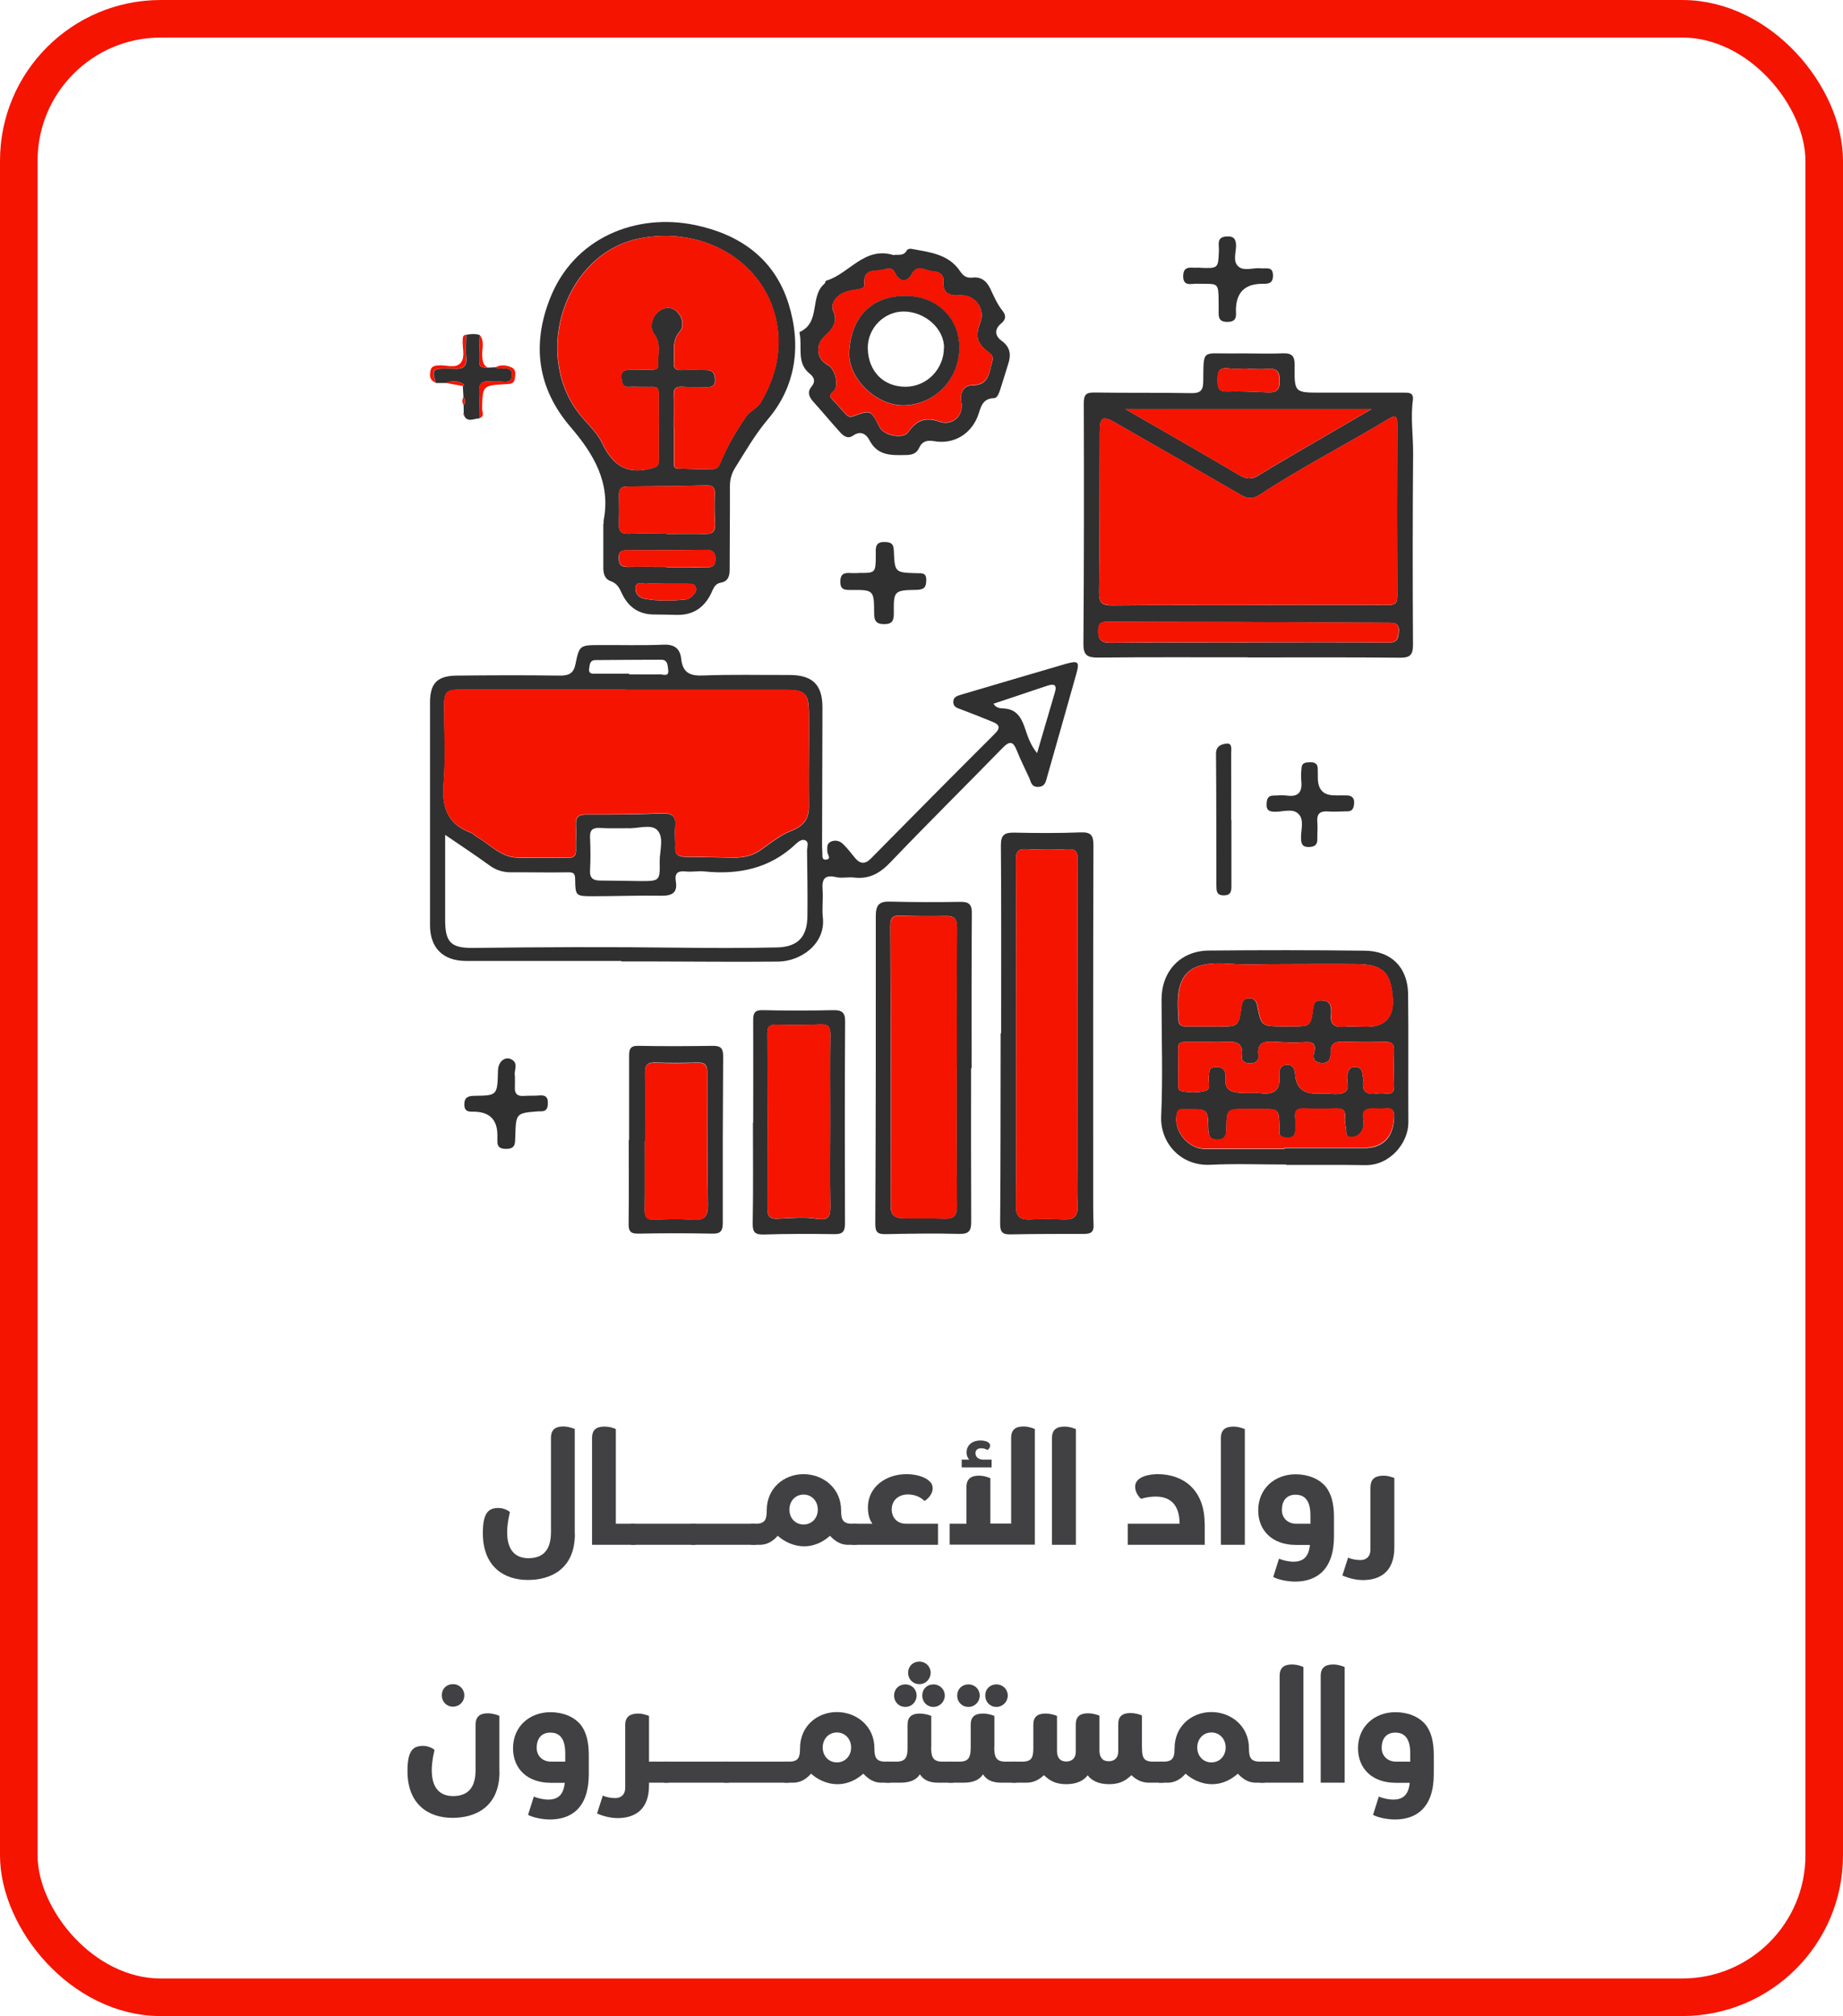 <svg xmlns="http://www.w3.org/2000/svg" id="Layer_2" data-name="Layer 2" viewBox="0 0 147.18 161.02"><defs><style>      .cls-1 {        fill: none;        stroke: #f51400;        stroke-miterlimit: 10;        stroke-width: 3px;      }      .cls-2 {        fill: #f51400;      }      .cls-2, .cls-3, .cls-4 {        stroke-width: 0px;      }      .cls-3 {        fill: #414042;      }      .cls-4 {        fill: #303030;      }    </style></defs><g id="Layer_1-2" data-name="Layer 1"><g><rect class="cls-1" x="1.5" y="1.5" width="144.18" height="158.02" rx="11.34" ry="11.34"></rect><g><path class="cls-3" d="m45.91,122.5c0,2.88-2,3.69-3.75,3.69-1.93,0-3.6-1.08-3.6-3.74,0-1.59.42-2.01,1.24-2.01.47,0,.83.24.92.32-.19.8-.22,1.33-.22,1.62,0,1.43.65,2.07,1.7,2.07,1.14,0,1.8-.61,1.8-2.09v-7.52c0-.67.37-.91.98-.91.44,0,.82.16.92.2v8.36Z"></path><path class="cls-3" d="m47.28,123.38v-8.53c0-.67.37-.91.98-.91.47,0,.79.14.92.2v7.56h1.56v1.68h-3.47Z"></path><path class="cls-3" d="m50.39,121.7h5.16v1.68h-5.16v-1.68Z"></path><path class="cls-3" d="m55.19,121.7h5.16v1.68h-5.16v-1.68Z"></path><path class="cls-3" d="m62.11,122.66c-.3.34-.76.72-1.42.72h-.71v-1.68h.37c.76,0,.88-.36.88-1.07,0-1.76,1.36-2.89,2.94-2.89s3,1.13,3,2.89c0,.71.12,1.07.88,1.07h.37v1.68h-.71c-.67,0-1.1-.38-1.43-.72-.44.4-1.14.84-2.06.84s-1.67-.44-2.11-.84Zm2.06-.9c.67,0,1.14-.52,1.14-1.19s-.47-1.2-1.14-1.2-1.13.54-1.13,1.2.46,1.19,1.13,1.19Z"></path><path class="cls-3" d="m74.91,121.7v1.68h-6.85v-1.68h1.61c-.24-.32-.36-.78-.36-1.3,0-1.63,1.42-2.66,3.08-2.66.77,0,1.48.22,1.81.54.18.16.28.32.28.6,0,.48-.43.88-.65,1-.28-.28-.73-.52-1.32-.52-.71,0-1.3.42-1.3,1.22,0,.48.31,1.12,1.15,1.12h2.54Z"></path><path class="cls-3" d="m75.84,123.38v-1.68h1.34v-2.93c0-.67.38-.91,1-.91.44,0,.8.16.91.2v3.63h1.66v-6.85c0-.67.37-.91.98-.91.44,0,.8.16.91.2v9.24h-6.8Zm.96-6.8h.61c-.16-.16-.22-.35-.22-.58,0-.61.5-.95,1.08-.95.44,0,.8.13.8.41,0,.12-.07.24-.2.35-.1-.05-.28-.14-.5-.14-.29,0-.47.14-.47.38,0,.37.3.53.64.53h.65v.62h-2.39v-.62Z"></path><path class="cls-3" d="m84.01,123.38v-8.53c0-.67.38-.91,1-.91.44,0,.8.16.91.2v9.24h-1.91Z"></path><path class="cls-3" d="m96.21,121.69v1.69h-6.15v-1.68h4.14c0-1.58-.8-2.17-1.9-2.17-.37,0-.76.05-1.18.18-.08-.06-.47-.47-.47-.96,0-.86,1.22-1.01,1.81-1.01,2.01,0,3.74,1.22,3.74,3.95Z"></path><path class="cls-3" d="m97.5,123.38v-8.53c0-.67.38-.91,1-.91.44,0,.8.16.91.2v9.24h-1.91Z"></path><path class="cls-3" d="m106.53,122.7c0,2.65-1.36,3.62-3.11,3.62-.6,0-1.37-.16-1.74-.37l.46-1.46c.28.13.78.24,1.16.24.8,0,1.22-.42,1.31-1.34h-1.12c-1.86,0-3.01-1.12-3.01-2.76,0-1.74,1.32-2.88,2.99-2.88.97,0,1.93.35,2.47,1.08.37.52.59,1.24.59,2.34v1.54Zm-1.88-1.68c0-1.54-.8-1.64-1.2-1.64-.64,0-1.08.41-1.08,1.22,0,.67.5,1.1,1.14,1.1h1.14v-.68Z"></path><path class="cls-3" d="m109.45,118.76c0-.67.42-.9,1.04-.9.4,0,.67.13.86.18v5.55c0,2.01-1.21,2.61-2.52,2.61-.74,0-1.44-.28-1.63-.37l.46-1.43c.23.13.66.2.98.2.42,0,.8-.23.8-.84v-5.01Z"></path><path class="cls-3" d="m39.89,141.5c0,2.88-2,3.69-3.75,3.69-1.93,0-3.6-1.08-3.6-3.74,0-1.59.42-2.01,1.24-2.01.47,0,.83.24.92.32-.19.8-.22,1.33-.22,1.62,0,1.43.65,2.07,1.7,2.07,1.14,0,1.8-.61,1.8-2.09v-3.61c0-.67.37-.91.98-.91.44,0,.82.16.92.2v4.45Zm-3.72-6.99c.52,0,.91.4.91.89,0,.52-.4.91-.91.91s-.89-.4-.89-.91.37-.89.89-.89Z"></path><path class="cls-3" d="m47.02,141.7c0,2.65-1.35,3.62-3.11,3.62-.6,0-1.37-.16-1.74-.37l.46-1.46c.28.13.78.24,1.16.24.8,0,1.22-.42,1.31-1.34h-1.12c-1.86,0-3.01-1.12-3.01-2.76,0-1.74,1.32-2.88,2.99-2.88.97,0,1.93.35,2.47,1.08.37.52.59,1.24.59,2.34v1.54Zm-1.88-1.68c0-1.54-.8-1.64-1.2-1.64-.64,0-1.08.41-1.08,1.22,0,.67.5,1.1,1.14,1.1h1.14v-.68Z"></path><path class="cls-3" d="m48.15,143.41c.23.13.66.2.98.2.42,0,.8-.23.8-.84v-5.01c0-.67.42-.9,1.04-.9.38,0,.67.13.86.18v3.66h1.56v1.68h-1.56v.22c0,2.01-1.21,2.61-2.52,2.61-.74,0-1.44-.28-1.63-.37l.46-1.43Z"></path><path class="cls-3" d="m53.04,140.7h5.16v1.68h-5.16v-1.68Z"></path><path class="cls-3" d="m57.84,140.7h5.16v1.68h-5.16v-1.68Z"></path><path class="cls-3" d="m64.77,141.66c-.3.34-.76.72-1.42.72h-.71v-1.68h.37c.76,0,.88-.36.88-1.07,0-1.76,1.36-2.89,2.94-2.89s3,1.13,3,2.89c0,.71.12,1.07.88,1.07h.37v1.68h-.71c-.67,0-1.1-.38-1.43-.72-.44.4-1.14.84-2.06.84s-1.67-.44-2.11-.84Zm2.06-.9c.67,0,1.14-.52,1.14-1.19s-.47-1.2-1.14-1.2-1.13.54-1.13,1.2.46,1.19,1.13,1.19Z"></path><path class="cls-3" d="m74.36,139.54c0,.73.11,1.16.88,1.16h.88v1.68h-1.2c-.62,0-1.14-.16-1.46-.67-.32.52-.92.67-1.54.67h-1.2v-1.68h.88c.77,0,.88-.43.88-1.16v-1.8c0-.64.36-.88.97-.88.44,0,.82.14.92.19v2.48Zm-2.06-5.01c.52,0,.9.4.9.89s-.38.91-.9.91-.9-.4-.9-.91.38-.89.9-.89Zm1.12-1.82c.52,0,.9.4.9.89s-.38.91-.9.91-.9-.4-.9-.91.38-.89.9-.89Zm1.12,1.82c.52,0,.91.4.91.89s-.4.91-.91.91-.89-.4-.89-.91.37-.89.89-.89Z"></path><path class="cls-3" d="m79.4,139.54c0,.73.11,1.16.88,1.16h.88v1.68h-1.2c-.62,0-1.14-.16-1.46-.67-.32.52-.92.67-1.54.67h-1.2v-1.68h.88c.77,0,.88-.43.88-1.16v-1.8c0-.64.36-.88.97-.88.44,0,.82.14.92.19v2.48Zm-2.06-5.01c.52,0,.9.4.9.89s-.38.91-.9.91-.9-.4-.9-.91.38-.89.9-.89Zm2.23,0c.52,0,.91.4.91.89s-.4.91-.91.91-.89-.4-.89-.91.37-.89.89-.89Z"></path><path class="cls-3" d="m91.2,139.6c0,.74.11,1.1.88,1.1h.84v1.68h-1.19c-.61,0-1.07-.3-1.37-.6-.28.22-.68.72-1.8.72-.9,0-1.43-.34-1.7-.71-.28.37-.8.71-1.7.71-1.12,0-1.52-.5-1.8-.72-.3.3-.76.6-1.37.6h-1.19v-1.68h.84c.77,0,.88-.36.88-1.1v-1.86c0-.64.36-.88.97-.88.44,0,.82.14.92.19v2.79c0,.52.23.85.74.85.42,0,.76-.24.76-.77v-2.2c0-.64.36-.88.97-.88.44,0,.82.14.92.19v2.79c0,.52.23.85.74.85.42,0,.76-.24.76-.77v-2.2c0-.64.36-.88.97-.88.44,0,.82.14.92.19v2.54Z"></path><path class="cls-3" d="m94.68,141.66c-.3.34-.76.72-1.42.72h-.71v-1.68h.37c.76,0,.88-.36.88-1.07,0-1.76,1.36-2.89,2.94-2.89s3,1.13,3,2.89c0,.71.12,1.07.88,1.07h.37v1.68h-.71c-.67,0-1.1-.38-1.43-.72-.44.4-1.14.84-2.06.84s-1.67-.44-2.11-.84Zm2.06-.9c.67,0,1.14-.52,1.14-1.19s-.47-1.2-1.14-1.2-1.13.54-1.13,1.2.46,1.19,1.13,1.19Z"></path><path class="cls-3" d="m100.63,142.38v-1.68h1.56v-6.85c0-.67.37-.91.98-.91.47,0,.82.16.92.2v9.24h-3.47Z"></path><path class="cls-3" d="m105.47,142.38v-8.53c0-.67.38-.91,1-.91.44,0,.8.16.91.2v9.24h-1.91Z"></path><path class="cls-3" d="m114.5,141.7c0,2.65-1.36,3.62-3.11,3.62-.6,0-1.37-.16-1.74-.37l.46-1.46c.28.13.78.24,1.16.24.8,0,1.22-.42,1.31-1.34h-1.12c-1.86,0-3.01-1.12-3.01-2.76,0-1.74,1.32-2.88,2.99-2.88.97,0,1.93.35,2.47,1.08.37.52.59,1.24.59,2.34v1.54Zm-1.88-1.68c0-1.54-.8-1.64-1.2-1.64-.64,0-1.08.41-1.08,1.22,0,.67.5,1.1,1.14,1.1h1.14v-.68Z"></path></g><g><path class="cls-4" d="m49.59,76.75c-4.12,0-8.24,0-12.36,0-1.85,0-2.89-1.04-2.89-2.86,0-5.92,0-11.85,0-17.77,0-1.53.56-2.14,2.11-2.16,2.76-.03,5.52-.04,8.27,0,.72,0,1.09-.18,1.24-.93.3-1.49.36-1.5,1.89-1.51,1.71-.01,3.43.04,5.13-.03.89-.04,1.33.32,1.42,1.13.12,1.12.71,1.38,1.78,1.33,2.28-.09,4.56-.03,6.85-.04,1.87,0,2.66.78,2.65,2.63-.01,3.58-.02,7.16-.03,10.74,0,.25,0,.51.02.76.03.25-.1.69.34.61.4-.07.06-.41.06-.63,0-.28-.07-.6.23-.77.34-.19.72-.11.98.12.37.34.67.75.99,1.14.4.48.79.55,1.27.07,3.29-3.34,6.59-6.67,9.91-9.98.48-.48.35-.74-.19-.95-.85-.35-1.7-.69-2.56-1.01-.29-.1-.55-.19-.57-.54-.02-.41.28-.52.6-.61,2.8-.82,5.59-1.66,8.39-2.47.99-.28,1.1-.16.84.78-.77,2.74-1.55,5.48-2.33,8.22-.11.39-.16.82-.74.83-.55,0-.56-.43-.71-.75-.33-.72-.69-1.43-.98-2.16-.27-.68-.53-.82-1.11-.23-2.98,3.06-6.03,6.07-8.98,9.16-.84.88-1.69,1.36-2.9,1.22-.47-.06-.97.07-1.42-.03-.93-.22-1.17.14-1.1,1.01.06.72-.06,1.46.02,2.18.25,2.13-1.76,3.53-3.55,3.55-3.23.03-6.47,0-9.7-.01-.95,0-1.9,0-2.85,0v-.03Zm.36-21.67h0c-4.37,0-8.74,0-13.11,0-1.2,0-1.37.16-1.37,1.35,0,2.03.13,4.06-.04,6.08-.16,1.9.26,3.3,2.17,4,.17.06.3.23.47.32,1.05.6,1.9,1.62,3.21,1.67,1.36.06,2.72,0,4.09.02.52,0,.65-.23.63-.69-.02-.63.04-1.27,0-1.9-.04-.65.18-.88.85-.87,1.99.01,3.99,0,5.98-.09.91-.04,1.19.27,1.09,1.13-.06.5.03,1.01,0,1.52-.04.63.25.82.85.82,1.3,0,2.59.05,3.89.06.77,0,1.49-.16,2.14-.64.76-.55,1.53-1.16,2.39-1.5.98-.39,1.42-.92,1.41-1.97-.03-2.47.02-4.94,0-7.41-.01-1.62-.3-1.88-1.9-1.88-4.25,0-8.49,0-12.74,0Zm-14.4,11.61c0,2.44,0,4.62,0,6.79,0,1.79.47,2.25,2.25,2.23,5.48-.07,10.97-.09,16.45-.02,2.6.03,5.2.04,7.8-.02,1.67-.04,2.41-.84,2.43-2.5.02-1.74-.01-3.49-.03-5.23,0-.27.16-.65-.1-.8-.3-.18-.62.1-.83.3-2.07,1.94-4.55,2.44-7.28,2.16-.5-.05-1.02.06-1.52,0-.65-.06-.85.19-.75.8.15.89-.29,1.15-1.14,1.14-1.84-.03-3.68.04-5.51.04-1.34,0-1.37-.03-1.39-1.34,0-.46-.11-.58-.57-.57-1.52.03-3.04-.01-4.56,0-.63,0-1.16-.16-1.68-.53-1.1-.8-2.23-1.55-3.57-2.46Zm14.46-.54h0c-.7,0-1.39.02-2.09-.02-.54-.03-.82.11-.8.73.04.88.05,1.77,0,2.65-.04.67.29.82.84.82,1.04,0,2.09.03,3.13.04,1.59,0,1.62,0,1.59-1.53-.01-.87.38-1.97-.2-2.55-.5-.5-1.57-.09-2.38-.14-.03,0-.06,0-.09,0Zm29.33-9.94c.19.32.49.36.76.37.98.03,1.41.61,1.71,1.46.24.68.43,1.4,1.01,2.11.5-1.72.97-3.3,1.43-4.88.17-.59-.09-.67-.59-.51-1.43.48-2.87.96-4.33,1.45Zm-29.1-2.4s0,.03,0,.05c.82,0,1.65.02,2.47,0,.25,0,.73.23.65-.36-.05-.34-.01-.82-.58-.81-1.74,0-3.48.02-5.22.03-.45,0-.46.34-.51.66-.07.47.26.43.54.43.89,0,1.77,0,2.66,0Z"></path><path class="cls-4" d="m99.64,52.5c-3.99,0-7.99-.02-11.98.02-.85,0-1.15-.21-1.14-1.11.05-6.4.05-12.8.03-19.21,0-.66.17-.86.84-.85,2.57.04,5.14,0,7.7.05.72.01.99-.15,1-.93.03-2.64-.11-2.21,2.26-2.24,1.36-.02,2.73.04,4.09-.01.78-.03.96.26.95.99-.03,2.15,0,2.15,2.1,2.15,2.19,0,4.38,0,6.56,0,.43,0,.86-.04.78.61-.19,1.41.03,2.83.02,4.24-.04,5.1-.04,10.21-.01,15.31,0,.79-.25,1.02-1.03,1.01-4.06-.04-8.12-.02-12.18-.02h0Zm.15-4.18h0c3.68-.01,7.35-.02,11.03,0,.49,0,.76-.06.76-.65-.02-4.62-.02-9.25,0-13.87,0-.62-.21-.63-.66-.36-3.41,2.06-6.97,3.88-10.31,6.07-.52.34-.93.36-1.47.05-3.34-1.94-6.69-3.86-10.04-5.78-1.05-.6-1.26-.49-1.27.71-.02,4.28,0,8.55-.06,12.83-.01.88.29,1.04,1.08,1.03,3.64-.04,7.29-.02,10.93-.02Zm9.74-15.65h-19.66c3.15,1.82,6.16,3.53,9.15,5.3.55.32.96.33,1.48,0,1.24-.76,2.49-1.49,3.74-2.22,1.73-1.01,3.47-2.02,5.29-3.08Zm-9.79,18.64h0c3.71,0,7.41-.03,11.12.02.74,0,.81-.33.85-.89.05-.66-.33-.7-.82-.7-4.05-.01-8.11-.05-12.16-.06-3.42-.01-6.84,0-10.26-.02-.49,0-.74.06-.76.65-.03.78.21,1.04,1.02,1.03,3.67-.04,7.35-.02,11.02-.02Zm-.03-21.85v-.03c-.54,0-1.08.05-1.61-.01-.79-.1-.86.31-.86.95,0,.6.08.93.81.9,1.07-.04,2.14.03,3.21.07.66.03.94-.18.94-.91,0-.74-.21-1.04-.97-.97-.5.05-1.01,0-1.51,0Z"></path><path class="cls-4" d="m48.21,41.83c0-.1-.02-.19,0-.28.58-3.01-.82-5.32-2.66-7.46-2.63-3.08-3.08-6.54-1.64-10.22,1.9-4.89,6.89-6.87,11.58-5.9,3.53.73,6.34,2.64,7.48,6.28,1.04,3.32.6,6.59-1.64,9.23-1.04,1.23-1.78,2.54-2.61,3.86-.3.47-.43.95-.43,1.51.01,2.22-.02,4.43-.02,6.65,0,.55-.15.94-.72,1.04-.45.08-.57.44-.73.79-.55,1.18-1.45,1.81-2.77,1.78-.6-.01-1.2-.03-1.81-.03-1.26,0-2.1-.63-2.6-1.73-.19-.42-.38-.76-.86-.93-.54-.19-.61-.68-.6-1.18,0-1.14,0-2.28,0-3.42h.02Zm5.61-7.63c0,.89,0,1.77,0,2.66,0,.24-.06.56.32.57.94.03,1.88.05,2.82.03.37,0,.49-.31.62-.62.52-1.26,1.21-2.42,1.98-3.55.34-.49.91-.67,1.2-1.17,1.25-2.14,1.76-4.42,1.15-6.85-1.15-4.59-5.98-7.24-10.92-6.21-5.83,1.21-8.47,9.06-4.8,13.91.61.81,1.45,1.49,1.87,2.38.84,1.76,1.95,2.61,3.97,2.05.43-.12.57-.17.57-.59,0-1.49.03-2.98,0-4.47-.02-1.7.2-1.41-1.48-1.44-.29,0-.57-.02-.86,0-.55.04-.59-.31-.64-.72-.05-.49.22-.63.61-.64.57-.02,1.14,0,1.71-.01.29,0,.66,0,.62-.39-.07-.81.28-1.65-.32-2.45-.39-.53-.2-1.29.28-1.75.39-.37,1.01-.51,1.48-.1.51.44.66,1.2.28,1.64-.69.8-.38,1.66-.47,2.49-.05.46.18.61.62.59.66-.03,1.33-.01,2,0,.54,0,.68.36.67.84-.01.5-.35.52-.73.52-.63-.01-1.27.01-1.9-.03-.5-.03-.68.16-.67.65.02.89,0,1.77,0,2.66Zm-.57,8.43s0,.01,0,.02c1.01,0,2.03-.03,3.04,0,.63.02.85-.22.81-.83-.04-.79-.05-1.58-.02-2.37.02-.47-.1-.69-.62-.68-2.12.05-4.23.08-6.35.09-.47,0-.69.16-.68.66.02.79.02,1.58,0,2.37-.02.59.22.76.79.74,1.01-.04,2.02-.01,3.04-.01Zm0,2.65s0,.02,0,.04c1.01,0,2.02-.01,3.04,0,.49,0,.84-.02.84-.68,0-.64-.32-.72-.83-.72-2.06.02-4.11.03-6.17.03-.43,0-.72.04-.72.59,0,.52.17.75.71.74,1.04-.02,2.09,0,3.13,0Zm-.05,1.34h0c-.54,0-1.08-.04-1.61,0-.3.02-.79-.22-.84.32-.05.46.28.8.71.88,1.12.21,2.26.17,3.39.05.14-.02.29-.14.4-.24.19-.2.44-.41.31-.73-.11-.28-.39-.28-.65-.28-.57,0-1.14,0-1.71,0Z"></path><path class="cls-4" d="m102.73,93.01c-2.03,0-4.06-.08-6.09.02-2.38.11-4.01-1.79-3.91-3.89.14-3.1.03-6.21.03-9.32,0-2.25,1.51-3.88,3.77-3.9,4.15-.04,8.31-.04,12.46.01,2.12.02,3.43,1.34,3.46,3.46.04,3.42,0,6.85.02,10.27.01,1.56-1.42,3.44-3.46,3.4-1.05-.02-2.09-.02-3.14-.02-1.05,0-2.09,0-3.14,0v-.03Zm-.05-16.01h0c-1.52-.01-3.04.08-4.56-.03-3.39-.24-4.3.99-4.01,4.26,0,.03,0,.06,0,.09-.04.49.18.68.67.67.82-.02,1.65,0,2.47,0,1.66,0,1.67,0,1.9-1.64.05-.36.17-.6.57-.62.42-.02.6.19.68.61.32,1.62.33,1.62,2.05,1.64.22,0,.44,0,.66,0,1.55,0,1.56,0,1.76-1.49.05-.37.18-.6.58-.59.37,0,.72.06.81.49.05.21.06.44.04.66-.09.76.26,1.01.98.96.6-.04,1.2,0,1.8,0q2.33.01,2.14-2.34c-.16-2.03-.8-2.64-2.88-2.67-1.89-.02-3.79,0-5.68,0Zm-6.06,6.22h0c-.67,0-1.33.01-2,0-.34,0-.54.1-.53.48,0,.98,0,1.96,0,2.94,0,.19,0,.44.2.49.65.14,1.35.16,1.97-.01.49-.13.21-.71.27-1.09.05-.37-.05-.78.54-.81.61-.04.85.34.8.81-.13,1.18.62,1.24,1.45,1.26.44,0,.89-.04,1.33.02,1.08.14,1.63-.22,1.52-1.39-.04-.42.07-.88.63-.88.55,0,.6.46.64.88q.14,1.41,1.6,1.42c.25,0,.51,0,.76,0,.51,0,1.08.12,1.5-.07.6-.27.17-.96.3-1.44.09-.33.16-.62.58-.62.38,0,.59.17.62.56.01.19.1.38.07.56-.13.86.27,1.12,1.07,1.01.25-.04.51-.03.76,0,.52.06.65-.19.63-.66-.03-.92-.02-1.84,0-2.75.02-.52-.17-.73-.71-.72-1.11.03-2.22.03-3.32-.01-.68-.03-1.08.13-1.04.91.03.51-.2.86-.8.78-.54-.08-.63-.37-.5-.88.13-.51-.03-.82-.68-.78-.82.05-1.65.02-2.47-.02-.81-.05-1.46,0-1.31,1.1.05.4-.24.63-.67.62-.35-.01-.7-.13-.65-.52.17-1.3-.66-1.24-1.52-1.19-.35.02-.7,0-1.04,0Zm5.95,8.52s0-.03,0-.04c2.12,0,4.24,0,6.36,0,1.49,0,2.31-.83,2.4-2.35.04-.59-.08-.9-.76-.81-.5.07-1.09-.1-1.49.11-.45.24-.09.87-.21,1.32-.02.09-.03.19-.07.27-.18.37-.48.59-.9.58-.51-.01-.35-.44-.41-.71-.07-.31-.11-.63-.08-.94.04-.53-.2-.64-.67-.63-.85.02-1.71.03-2.56,0-.58-.03-.82.15-.75.75.04.31,0,.63.01.95.02.59-.34.66-.8.62-.6-.05-.46-.5-.47-.85-.03-1.43-.02-1.43-1.45-1.43-.38,0-.76,0-1.14,0-1.6,0-1.62,0-1.64,1.58,0,.52-.1.86-.71.87-.61,0-.72-.33-.73-.85-.03-1.6-.05-1.6-1.69-1.58-.16,0-.32,0-.47,0-.22.02-.31.16-.36.37-.31,1.31.87,2.79,2.24,2.8,2.12,0,4.24,0,6.36,0Z"></path><path class="cls-4" d="m79.95,82.52c0-5.01.02-10.02-.02-15.02,0-.82.29-1.01,1.05-1,1.77.04,3.55.05,5.33-.02.81-.03,1.01.24,1.01,1.02-.03,9.35-.02,18.7-.02,28.05,0,.76,0,1.52.03,2.28.03.54-.19.72-.72.72-1.97,0-3.93,0-5.9.04-.67.02-.84-.2-.84-.86.04-4.75.03-9.51.04-14.26,0-.32,0-.63,0-.95.01,0,.03,0,.04,0Zm1.2,0c0,4.59.02,9.19-.02,13.78,0,.86.31,1.12,1.1,1.09.92-.04,1.84-.03,2.76,0,.76.03,1.1-.25,1.06-1.05-.05-1.01-.02-2.03-.02-3.04,0-8.21,0-16.41.03-24.62,0-.65-.14-.89-.83-.86-1.07.06-2.16.06-3.23,0-.76-.05-.87.25-.87.92.03,4.59.02,9.19.02,13.78Z"></path><path class="cls-4" d="m77.55,85.32c0,4.09-.01,8.18.01,12.26,0,.72-.18.99-.96.97-1.96-.05-3.93-.02-5.9.02-.63.01-.8-.18-.8-.81.04-8.21.05-16.42.04-24.63,0-.88.31-1.15,1.15-1.12,1.87.05,3.74.05,5.61.02.7-.01.92.22.91.93-.03,4.12-.02,8.24-.02,12.36h-.06Zm-1.14-.04c0-3.74-.01-7.47.01-11.21,0-.64-.17-.92-.84-.91-1.23.02-2.47.02-3.7-.03-.63-.02-.78.19-.78.82.03,7.44.05,14.88.02,22.32,0,.79.33,1.01.96,1.03,1.11.03,2.22-.01,3.32.03.78.03,1.03-.24,1.02-1.04-.04-3.67-.02-7.35-.02-11.02Z"></path><path class="cls-4" d="m71.35,20.37c.36-.07.81.12,1.07-.38.04-.08.23-.14.33-.12,1.46.27,3,.41,3.92,1.79.28.41.54.56.99.51.7-.08,1.13.28,1.42.88.29.62.56,1.25,1,1.8.24.3.29.64-.11.97-.54.44-.57.97.02,1.4.68.49.77,1.1.53,1.83-.22.69-.42,1.39-.65,2.08-.09.27-.23.66-.48.67-1.04.03-1.06.84-1.34,1.52-.59,1.41-1.93,2.17-3.42,1.92-.58-.1-.98-.02-1.24.55-.19.42-.56.55-1.02.55-1.14.02-2.27.1-2.93-1.17-.25-.48-.69-.82-1.33-.37-.43.3-.79-.01-1.07-.33-.72-.8-1.41-1.63-2.13-2.43-.33-.38-.45-.76-.09-1.18.32-.38.2-.73-.13-.99-1.13-.88-.59-2.17-.84-3.27,0-.03,0-.08.02-.09,1.69-.76.77-2.84,1.97-3.85.07-.06.07-.23.13-.24,1.85-.54,3.04-2.76,5.38-2.05Zm-.7,1.12c-.44.3-1.76-.27-1.62,1.24.02.27-.23.33-.46.37-.34.06-.69.1-1.02.21-.76.25-1.26.97-1.01,1.52.4.88-.08,1.49-.64,1.98-.79.69-.74,1.84.2,2.34.6.31.95,1.68.45,2.11-.4.34-.25.45-.02.71.33.34.63.71.96,1.06.17.18.33.34.65.22,1.4-.52,1.41-.51,2.11.88.35.68,1.89.95,2.27.4.68-.98,1.39-1.23,2.49-.85,1.04.36,1.98-.46,1.76-1.58-.15-.77.23-1.32.85-1.32,1.39,0,1.36-1.03,1.62-1.9.09-.31.02-.52-.26-.72-.99-.75-1.12-1.27-.69-2.43.41-1.1-.47-2.23-1.66-2.14-.78.06-1.36-.16-1.29-1.06.06-.7-.43-.83-.88-.86-.54-.03-1.18-.63-1.65.23-.36.68-.96.65-1.32-.06-.15-.3-.28-.48-.85-.33Z"></path><path class="cls-4" d="m60.15,89.64c0-2.72.01-5.44,0-8.16,0-.59.13-.82.79-.8,1.87.05,3.74.04,5.6,0,.68-.01.96.17.95.9-.03,5.38-.03,10.76-.01,16.14,0,.67-.21.86-.86.85-1.87-.03-3.74-.03-5.6.03-.7.02-.92-.15-.91-.88.05-2.69.02-5.38.02-8.07h.04Zm6.15-.07h0c0-2.31-.02-4.62.01-6.93,0-.61-.15-.84-.79-.82-1.17.05-2.34.04-3.51.02-.5,0-.73.11-.73.68.02,4.68.03,9.37.01,14.05,0,.59.21.79.78.77,1.04-.04,2.1-.16,3.12,0,.99.16,1.13-.17,1.12-1.02-.04-2.25-.01-4.49-.01-6.74Z"></path><path class="cls-4" d="m50.24,91.08c0-2.25,0-4.5,0-6.75,0-.52.08-.81.72-.8,2,.04,3.99.03,5.99,0,.63,0,.8.22.8.83-.03,4.43-.04,8.87-.03,13.3,0,.65-.17.89-.85.87-1.96-.04-3.93-.04-5.89,0-.65.01-.79-.21-.78-.82.03-2.22.01-4.43.01-6.65h.04Zm1.28.05h-.02c0,1.84.02,3.67-.01,5.51,0,.57.16.79.75.77,1.01-.04,2.03-.07,3.04,0,.95.08,1.27-.22,1.25-1.21-.06-3.54-.04-7.09-.05-10.63,0-.52-.23-.72-.76-.71-1.11.03-2.22.04-3.33,0-.65-.03-.9.17-.88.84.04,1.8.01,3.61.01,5.41Z"></path><path class="cls-4" d="m68.54,45.76c1.38.01,1.39.01,1.4-1.4,0-.55-.11-1.12.77-1.07.49.02.65.18.67.68.07,1.76.09,1.76,1.82,1.81.37.01.78-.07.77.53,0,.52-.11.78-.74.8-1.84.03-1.87.07-1.85,1.86,0,.58-.11.88-.77.88-.63,0-.8-.26-.8-.86-.01-1.87-.03-1.88-1.85-1.87-.49,0-.86,0-.85-.67,0-.66.36-.72.86-.68.19.01.38,0,.57,0Z"></path><path class="cls-4" d="m98.34,65.49c0,1.74,0,3.48,0,5.22,0,.46-.02.81-.63.8-.59,0-.56-.41-.57-.78-.01-3.51,0-7.03-.03-10.54,0-.67.52-.76.85-.8.47-.05.36.48.36.78.01,1.77,0,3.54,0,5.32h0Z"></path><path class="cls-4" d="m95.86,21.39c1.44.05,1.43.05,1.48-1.41.02-.42-.21-1.02.56-1.09.48-.04.77.06.81.64.03.61-.32,1.37.23,1.79.46.35,1.17.04,1.76.11.39.05.95-.19.96.56.01.75-.49.67-.97.68q-1.95.05-1.99,2.05c0,.46.13.97-.65.99-.82.02-.73-.5-.73-1.01,0-.1,0-.19,0-.29-.02-2,.05-1.7-1.76-1.75-.44-.01-1.09.25-1.07-.63.02-.84.62-.62,1.09-.65.09,0,.19,0,.28,0Z"></path><path class="cls-4" d="m41.12,85.95c0,.34.01.62,0,.91-.03.48.19.7.67.67.44-.03.89,0,1.33-.04.43-.03.64.13.63.59,0,.4-.08.69-.56.68-.06,0-.13,0-.19,0-1.79.14-1.8.14-1.85,2.03-.02.54.03.98-.76.97-.78-.01-.66-.49-.67-.95,0-.06,0-.13,0-.19q-.02-1.76-1.78-1.83c-.4-.01-.85.08-.86-.57,0-.62.34-.69.85-.7,1.79-.02,1.79-.04,1.84-2.03.02-.76.65-1.21,1.18-.81.46.34.05.89.18,1.27Z"></path><path class="cls-4" d="m106.65,63.53c.32,0,.63-.01.95,0,.39.02.57.25.54.63-.03.33-.1.64-.53.64-.51,0-1.02.05-1.52.01-.64-.05-.95.15-.89.84.04.44-.01.89,0,1.33.03.51-.23.66-.69.67-.46,0-.59-.2-.61-.63-.04-.68.29-1.52-.2-2.01-.49-.5-1.33-.13-2.01-.18-.4-.03-.56-.19-.54-.59.01-.39.08-.7.56-.7.35,0,.7-.05,1.04,0,.95.14,1.26-.29,1.17-1.18-.04-.34-.01-.7.02-1.04.04-.44.38-.43.71-.44.33,0,.56.1.58.46.01.25.01.51.01.76q-.01,1.47,1.41,1.42Z"></path><path class="cls-4" d="m37.01,31.71c-.02-.29-.03-.58-.05-.88.03-.01.06-.02.08-.04.01-.02.01-.07,0-.08-.46-.34-.95-.29-1.45-.12-.26,0-.52,0-.78,0-.34-1.02-.25-1.16.78-1.15.22,0,.44,0,.66.01.69.06,1.07-.14.98-.93-.06-.59,0-1.19,0-1.78.37-.07.73-.1,1.09.02-.02.67-.06,1.35-.04,2.02,0,.55.03.55.69.58.21,0,.41-.02.62-.03.19.19.42.08.63.09.39,0,.69.06.67.56-.02.49-.32.54-.71.51-.35-.03-.7.01-1.04-.02-.66-.07-.92.18-.87.86.05.69,0,1.39,0,2.09-.44,0-.96.38-1.24-.29.02,0,.04,0,.06-.01-.02-.03-.04-.05-.06-.08,0-.23,0-.46-.01-.69.17-.21.17-.42,0-.63Z"></path><path class="cls-2" d="m38.26,33.42c0-.7.05-1.4,0-2.09-.05-.68.21-.93.87-.86.35.03.7,0,1.04.02.4.03.69-.02.71-.51.02-.51-.28-.56-.67-.56-.21,0-.44.1-.63-.09.42-.22.86-.16,1.26.01.4.17.32.58.27.91-.05.42-.39.42-.72.43-1.86.11-1.85.11-1.89,1.96,0,.26.24.64-.25.77Z"></path><path class="cls-2" d="m37.22,26.73c0,.59-.06,1.19,0,1.78.08.8-.3,1-.98.93-.22-.02-.44-.01-.66-.01-1.03,0-1.13.13-.78,1.15q-.48-.22-.46-.65c.02-.32.03-.65.45-.72.06-.01.13-.01.19-.02.61-.08,1.38.29,1.8-.2.4-.46.13-1.21.17-1.84.01-.18,0-.39.27-.42Z"></path><path class="cls-2" d="m38.96,29.36c-.65-.04-.68-.04-.69-.58-.01-.67.03-1.35.04-2.02.42.51.16,1.11.2,1.66.03.39.05.74.44.94Z"></path><path class="cls-2" d="m35.58,30.59c.5-.17.99-.23,1.45.12.02.01.02.06,0,.08-.01.02-.05.03-.08.04-.46-.08-.92-.17-1.38-.25Z"></path><path class="cls-2" d="m37.01,31.71c.17.21.17.42,0,.63-.11-.21-.11-.42,0-.63Z"></path><path class="cls-2" d="m37.02,33.03s.04.05.06.08c-.02,0-.04.01-.06.01,0,0-.05-.05-.05-.05l.06-.04Z"></path><path class="cls-2" d="m49.95,55.08c4.25,0,8.49,0,12.74,0,1.6,0,1.89.26,1.9,1.88.02,2.47-.03,4.94,0,7.41.01,1.05-.43,1.59-1.41,1.97-.86.34-1.63.95-2.39,1.5-.65.48-1.37.65-2.14.64-1.3,0-2.59-.06-3.89-.06-.6,0-.89-.19-.85-.82.03-.5-.05-1.02,0-1.52.1-.86-.18-1.17-1.09-1.13-1.99.09-3.99.1-5.98.09-.68,0-.89.23-.85.87.04.63-.02,1.27,0,1.9.02.46-.11.7-.63.69-1.36-.02-2.73.03-4.09-.02-1.31-.06-2.16-1.07-3.21-1.67-.16-.09-.3-.26-.47-.32-1.91-.7-2.33-2.09-2.17-4,.17-2.01.03-4.05.04-6.08,0-1.19.18-1.35,1.37-1.35,4.37,0,8.74,0,13.11,0h0Z"></path><path class="cls-2" d="m99.78,48.32c-3.64,0-7.29-.02-10.93.02-.79,0-1.09-.15-1.08-1.03.06-4.28.04-8.55.06-12.83,0-1.2.21-1.31,1.27-.71,3.35,1.92,6.7,3.84,10.04,5.78.53.31.94.3,1.47-.05,3.34-2.19,6.89-4,10.31-6.07.45-.27.66-.27.66.36-.01,4.62-.02,9.25,0,13.87,0,.59-.27.65-.76.65-3.68-.02-7.35,0-11.03,0h0Z"></path><path class="cls-2" d="m109.52,32.67c-1.82,1.06-3.56,2.07-5.29,3.08-1.25.73-2.51,1.46-3.74,2.22-.52.32-.93.32-1.48,0-2.98-1.76-6-3.48-9.15-5.3h19.66Z"></path><path class="cls-2" d="m99.73,51.31c-3.67,0-7.35-.02-11.02.02-.81,0-1.05-.26-1.02-1.03.02-.58.27-.65.76-.65,3.42.02,6.84,0,10.26.02,4.05.01,8.11.05,12.16.06.5,0,.88.04.82.7-.04.56-.11.9-.85.89-3.71-.04-7.41-.02-11.12-.02h0Z"></path><path class="cls-2" d="m99.7,29.46c.5,0,1.01.04,1.51,0,.76-.08.96.23.97.97,0,.74-.28.94-.94.91-1.07-.04-2.14-.11-3.21-.07-.73.03-.81-.3-.81-.9,0-.63.07-1.04.86-.95.53.06,1.07.01,1.61.01v.03Z"></path><path class="cls-2" d="m53.82,34.2c0-.89.01-1.77,0-2.66-.01-.49.17-.68.67-.65.63.04,1.27.01,1.9.03.38,0,.71-.02.73-.52.01-.47-.13-.83-.67-.84-.67-.01-1.33-.03-2,0-.44.02-.67-.13-.62-.59.09-.84-.22-1.7.47-2.49.38-.44.23-1.2-.28-1.64-.48-.41-1.1-.27-1.48.1-.48.46-.67,1.22-.28,1.75.6.81.25,1.64.32,2.45.03.39-.34.39-.62.39-.57,0-1.14,0-1.71.01-.39.01-.66.15-.61.64.05.41.09.76.64.72.28-.02.57,0,.86,0,1.68.03,1.46-.26,1.48,1.44.02,1.49-.01,2.98,0,4.47,0,.42-.14.47-.57.59-2.02.56-3.13-.29-3.97-2.05-.42-.89-1.26-1.57-1.87-2.38-3.67-4.85-1.03-12.69,4.8-13.91,4.94-1.03,9.77,1.62,10.92,6.21.61,2.43.1,4.71-1.15,6.85-.3.51-.87.69-1.2,1.17-.78,1.12-1.46,2.29-1.98,3.55-.13.32-.25.62-.62.62-.94.01-1.88,0-2.82-.03-.38-.01-.32-.34-.32-.57,0-.89,0-1.77,0-2.66Z"></path><path class="cls-2" d="m53.25,42.62c-1.01,0-2.03-.03-3.04.01-.57.02-.81-.15-.79-.74.03-.79.03-1.58,0-2.37-.01-.5.21-.65.68-.66,2.12-.02,4.24-.04,6.35-.09.52-.01.64.2.62.68-.03.79-.02,1.58.02,2.37.03.61-.19.85-.81.83-1.01-.04-2.02,0-3.04,0,0,0,0-.01,0-.02Z"></path><path class="cls-2" d="m53.26,45.27c-1.04,0-2.09-.01-3.13,0-.54,0-.71-.22-.71-.74,0-.55.29-.6.72-.59,2.06,0,4.11,0,6.17-.03.51,0,.83.08.83.72,0,.66-.35.69-.84.68-1.01-.02-2.02,0-3.04,0,0-.01,0-.02,0-.04Z"></path><path class="cls-2" d="m53.21,46.61c.57,0,1.14,0,1.71,0,.25,0,.54,0,.65.28.13.32-.12.53-.31.73-.11.11-.25.23-.4.24-1.13.13-2.27.17-3.39-.05-.43-.08-.76-.42-.71-.88.05-.54.54-.3.84-.32.53-.04,1.07-.01,1.61-.01h0Z"></path><path class="cls-2" d="m102.68,77c1.89,0,3.79-.02,5.68,0,2.08.03,2.71.63,2.88,2.67q.19,2.35-2.14,2.34c-.6,0-1.21-.05-1.8,0-.72.05-1.08-.19-.98-.96.03-.22,0-.45-.04-.66-.09-.43-.45-.48-.81-.49-.4,0-.53.23-.58.59-.2,1.49-.21,1.49-1.76,1.49-.22,0-.44,0-.66,0-1.72-.02-1.73-.02-2.05-1.64-.08-.42-.27-.62-.68-.61-.4.01-.52.26-.57.62-.24,1.63-.25,1.63-1.9,1.64-.82,0-1.65-.02-2.47,0-.49.01-.71-.18-.67-.67,0-.03,0-.06,0-.09-.29-3.27.62-4.5,4.01-4.26,1.51.11,3.04.02,4.56.02h0Z"></path><path class="cls-2" d="m96.62,83.22c.35,0,.7.02,1.04,0,.86-.05,1.69-.11,1.52,1.19-.05.39.3.51.65.52.43.01.72-.22.67-.62-.15-1.11.5-1.15,1.31-1.1.82.05,1.65.08,2.47.02.65-.04.8.28.68.78-.13.5-.04.8.5.88.6.09.83-.27.8-.78-.04-.79.35-.94,1.04-.91,1.11.05,2.22.04,3.32.01.55-.01.73.19.71.72-.03.92-.03,1.84,0,2.75.01.47-.11.72-.63.66-.25-.03-.51-.04-.76,0-.8.12-1.19-.14-1.07-1.01.03-.18-.06-.37-.07-.56-.03-.39-.24-.56-.62-.56-.42,0-.49.29-.58.62-.13.49.29,1.18-.3,1.44-.43.19-1,.06-1.5.07-.25,0-.51,0-.76,0q-1.45-.01-1.6-1.42c-.04-.43-.09-.88-.64-.88-.56,0-.67.46-.63.88.11,1.17-.45,1.52-1.52,1.39-.44-.06-.89,0-1.33-.02-.83-.02-1.58-.08-1.45-1.26.05-.47-.19-.84-.8-.81-.59.03-.49.45-.54.81-.05.38.22.96-.27,1.09-.63.17-1.32.15-1.97.01-.21-.05-.2-.3-.2-.49,0-.98.01-1.96,0-2.94,0-.38.2-.49.53-.48.66,0,1.33,0,2,0h0Z"></path><path class="cls-2" d="m102.57,91.74c-2.12,0-4.24,0-6.36,0-1.36,0-2.54-1.49-2.24-2.8.05-.21.14-.35.36-.37.16-.01.32,0,.47,0,1.65-.01,1.66-.01,1.69,1.58.01.52.13.86.73.85.61,0,.7-.35.71-.87.02-1.58.03-1.58,1.64-1.58.38,0,.76,0,1.14,0,1.43,0,1.42,0,1.45,1.43,0,.35-.13.8.47.85.47.04.83-.02.8-.62-.01-.32.02-.64-.01-.95-.07-.59.18-.77.75-.75.85.04,1.71.03,2.56,0,.47-.01.71.1.67.63-.03.31.02.63.08.94.06.27-.09.7.41.71.43.01.72-.21.9-.58.04-.08.04-.18.07-.27.11-.45-.24-1.08.21-1.32.4-.21.99-.04,1.49-.11.68-.09.8.22.76.81-.1,1.51-.91,2.34-2.4,2.35-2.12.01-4.24,0-6.36,0,0,.01,0,.03,0,.04Z"></path><path class="cls-2" d="m81.15,82.52c0-4.59.01-9.19-.02-13.78,0-.68.11-.97.87-.92,1.07.07,2.16.06,3.23,0,.69-.04.83.21.83.86-.03,8.21-.03,16.41-.03,24.62,0,1.01-.03,2.03.02,3.04.04.8-.3,1.08-1.06,1.05-.92-.03-1.84-.04-2.76,0-.8.03-1.11-.23-1.1-1.09.04-4.59.02-9.19.02-13.78Z"></path><path class="cls-2" d="m76.41,85.28c0,3.67-.02,7.35.02,11.02,0,.8-.25,1.07-1.02,1.04-1.11-.05-2.22,0-3.32-.03-.63-.02-.97-.24-.96-1.03.03-7.44.02-14.88-.02-22.32,0-.63.15-.84.78-.82,1.23.04,2.47.05,3.7.03.67-.01.84.26.84.91-.03,3.74-.01,7.47-.01,11.21Z"></path><path class="cls-2" d="m70.64,21.49c.57-.15.7.03.85.33.36.71.96.74,1.32.06.46-.86,1.1-.27,1.65-.23.45.03.94.16.88.86-.07.91.51,1.13,1.29,1.06,1.19-.09,2.06,1.04,1.66,2.14-.43,1.16-.3,1.69.69,2.43.28.21.35.41.26.72-.26.86-.23,1.89-1.62,1.9-.62,0-1,.56-.85,1.32.22,1.12-.72,1.94-1.76,1.58-1.1-.38-1.81-.14-2.49.85-.38.55-1.93.28-2.27-.4-.71-1.39-.71-1.4-2.11-.88-.32.12-.48-.04-.65-.22-.32-.35-.63-.71-.96-1.06-.24-.25-.39-.37.02-.71.51-.42.15-1.79-.45-2.11-.94-.49-.99-1.65-.2-2.34.56-.49,1.04-1.1.64-1.98-.25-.55.25-1.27,1.01-1.52.33-.11.68-.15,1.02-.21.24-.04.49-.1.46-.37-.13-1.51,1.18-.94,1.62-1.24Zm5.96,6.27c0-2.35-1.81-4.1-4.24-4.12-2.91-.02-4.38,1.82-4.55,4.42-.14,2.16,2.18,4.35,4.34,4.32,2.48-.04,4.44-2.08,4.45-4.61Z"></path><path class="cls-2" d="m66.3,89.57c0,2.25-.03,4.49.01,6.74.02.85-.13,1.18-1.12,1.02-1.01-.16-2.08-.04-3.12,0-.57.02-.78-.18-.78-.77.01-4.68.01-9.37-.01-14.05,0-.57.23-.69.73-.68,1.17.02,2.34.03,3.51-.02.64-.03.8.21.79.82-.03,2.31-.01,4.62-.01,6.93h0Z"></path><path class="cls-2" d="m51.51,91.13c0-1.81.02-3.61-.01-5.41-.01-.68.23-.87.88-.84,1.11.05,2.22.04,3.33,0,.53-.01.76.19.76.71,0,3.54-.01,7.09.05,10.63.02.98-.3,1.28-1.25,1.21-1.01-.08-2.03-.05-3.04,0-.59.02-.76-.2-.75-.77.03-1.84.01-3.67.01-5.51h.02Z"></path><path class="cls-4" d="m76.61,27.76c0,2.54-1.97,4.57-4.45,4.61-2.17.03-4.48-2.15-4.34-4.32.16-2.6,1.64-4.44,4.55-4.42,2.43.02,4.25,1.77,4.24,4.12Zm-1.22,0c0-1.52-1.52-2.87-3.22-2.88-1.58,0-2.89,1.34-2.87,2.93.03,1.85,1.26,3.09,3.03,3.08,1.69-.01,3.06-1.42,3.05-3.13Z"></path></g></g></g></svg>